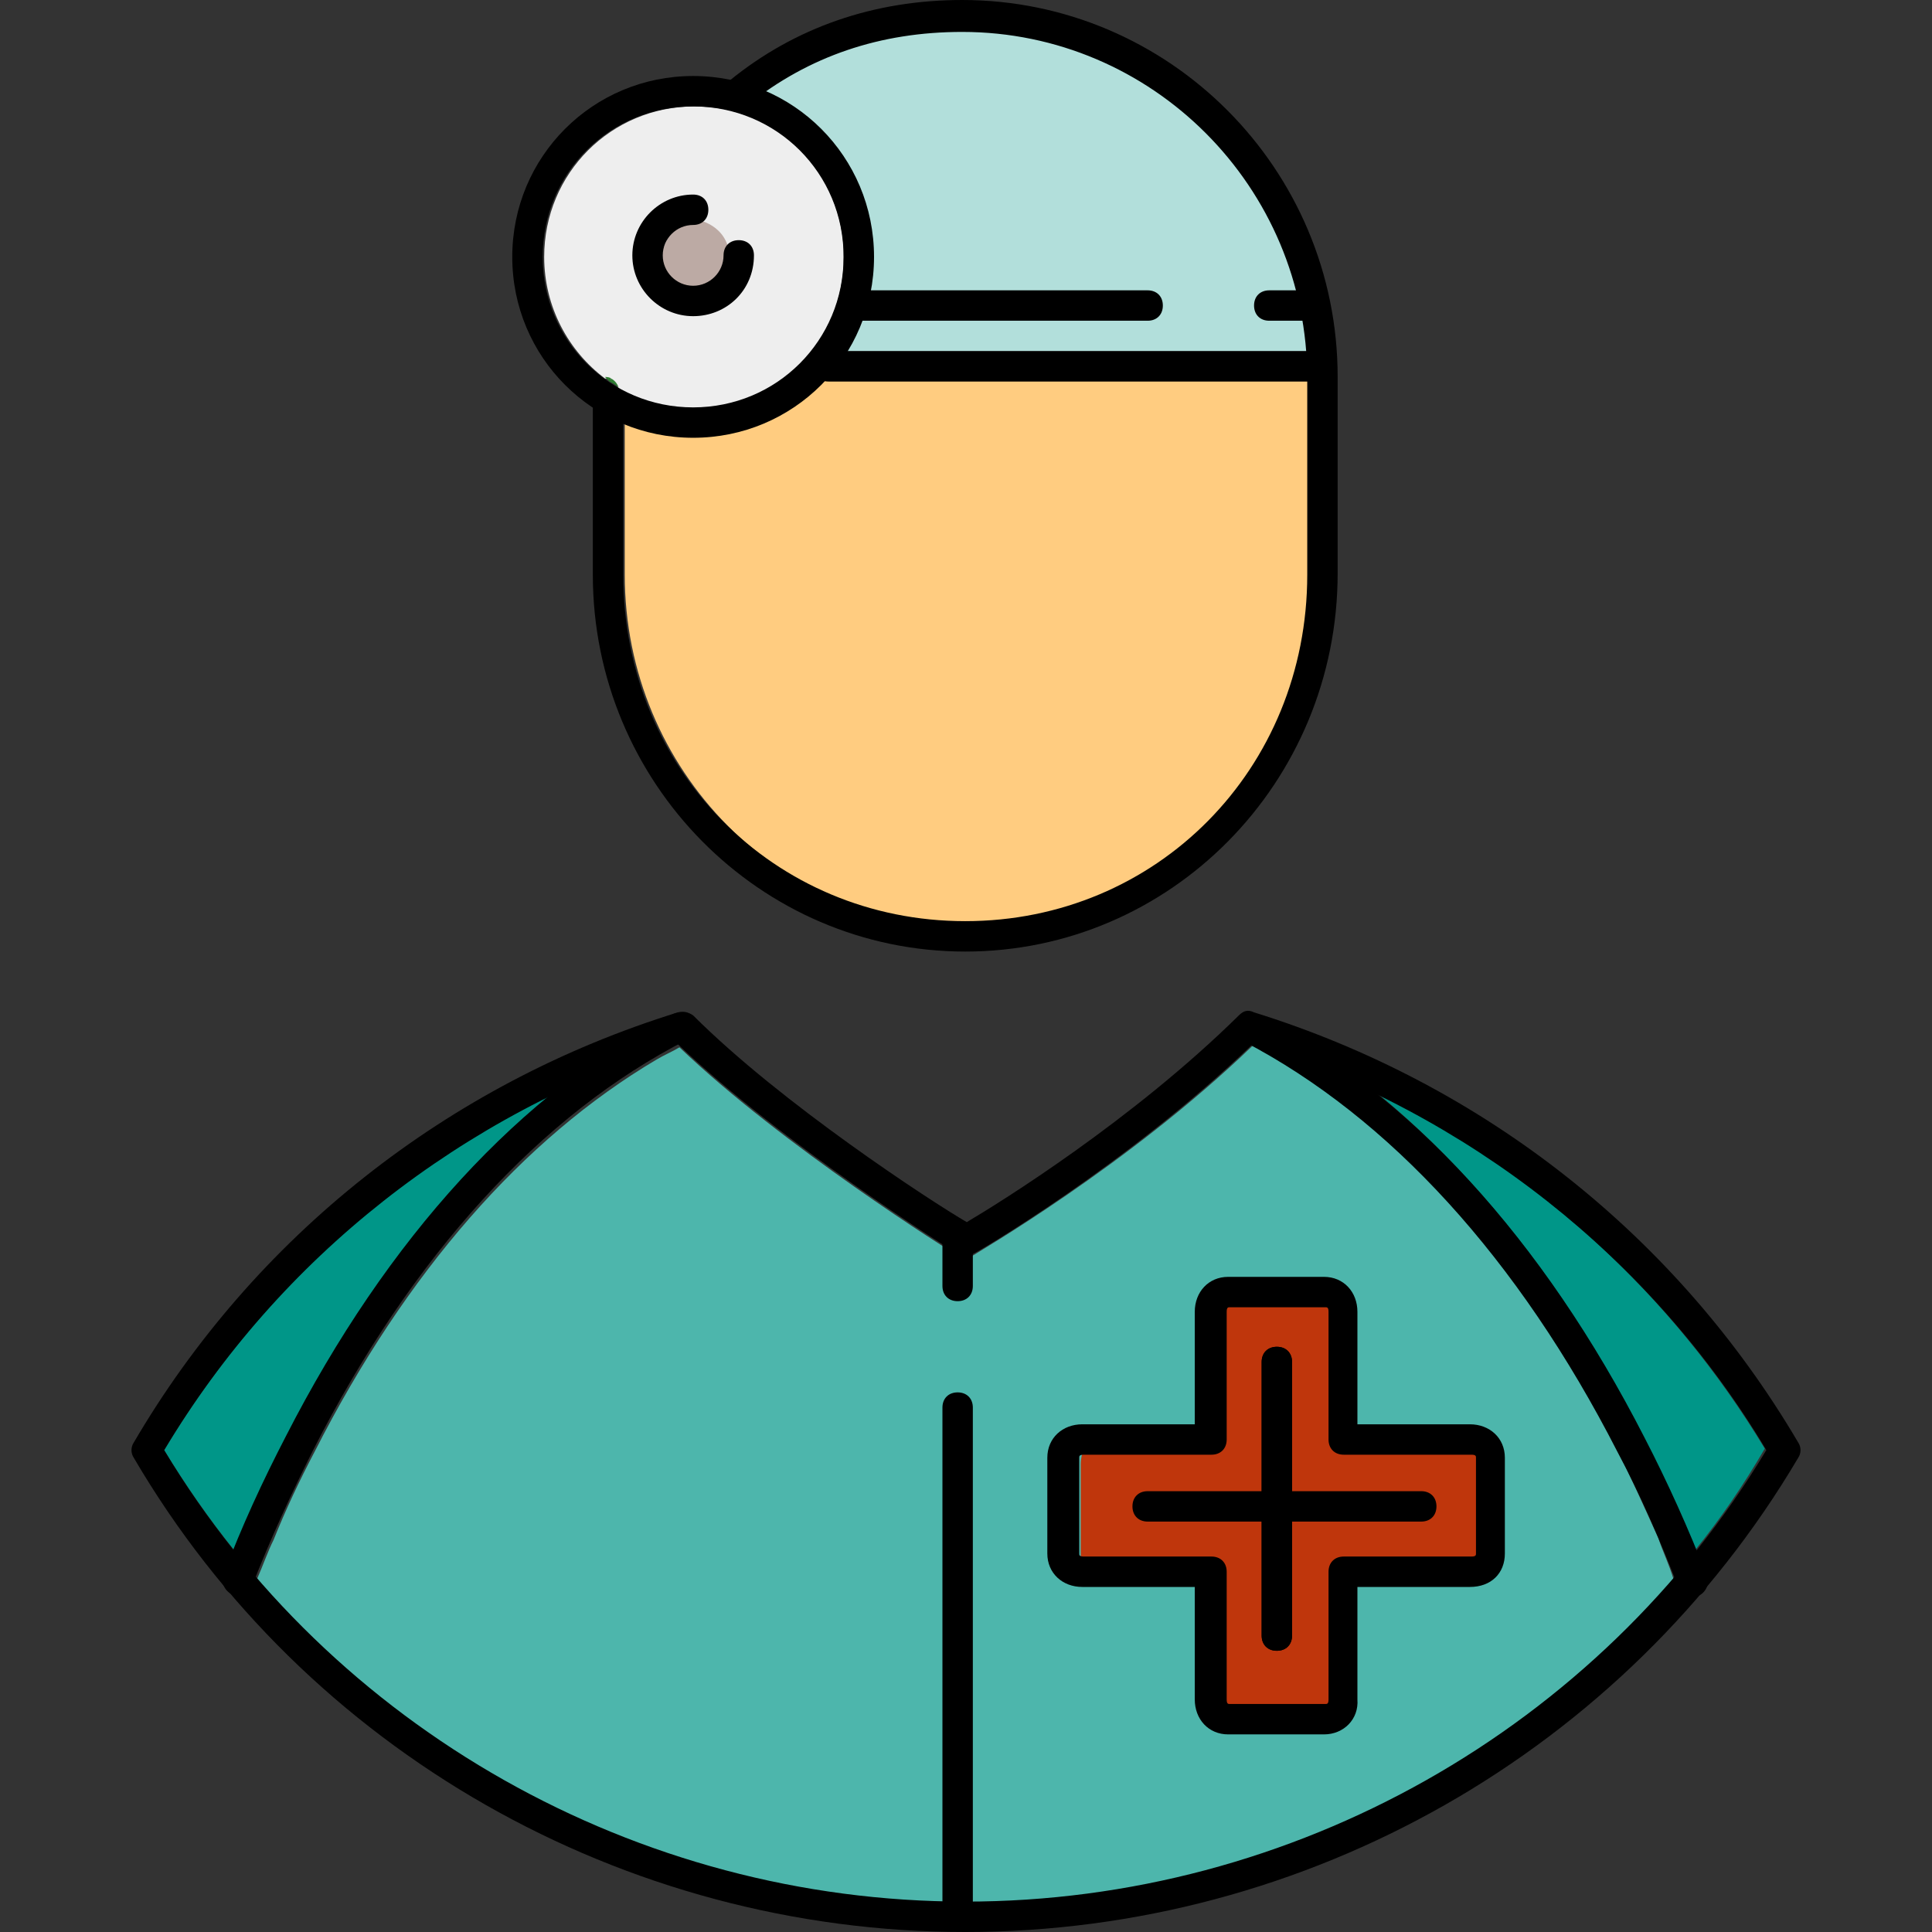 <?xml version="1.0" encoding="iso-8859-1"?>
<!-- Uploaded to: SVG Repo, www.svgrepo.com, Generator: SVG Repo Mixer Tools -->
<svg height="800px" width="800px" version="1.1" id="Layer_1" xmlns="http://www.w3.org/2000/svg" xmlns:xlink="http://www.w3.org/1999/xlink" 
	 viewBox="0 0 508.4 508.4" xml:space="preserve">
<rect x="0" y="0" width="508.4" height="508.4" fill="#333333" stroke="none"/>
<g>
	<path style="fill:#009688;" d="M145.2,288c-42.4,20.8-77.6,52.8-102,93.6c5.6,9.2,12,18.4,18.8,26.8c4.4-10.4,8.8-20.8,13.6-30.4
		C94.8,340.4,118.4,310,145.2,288z"/>
	<path style="fill:#009688;" d="M432.4,378c4.8,9.6,9.6,19.6,13.6,30c6.8-8.4,12.8-17.2,18.4-26.8c-24.4-40.4-59.6-72.8-101.6-93.2
		C389.6,310,413.2,340.4,432.4,378z"/>
</g>
<path style="fill:#4DB6AC;" d="M436.4,404.8c-3.6-8-7.2-16-10.8-23.2c-24-47.2-55.2-82.8-90-103.2c-2-1.2-4-2.4-6-3.2
	c-32.8,31.6-73.2,54.8-73.6,55.2c-1.2,0.8-2.8,0.8-4,0c-2-1.2-46-28.8-73.2-54.8c-2,1.2-4,2-6,3.2c-35.2,20.8-66,56-90,103.2
	c-4,7.6-7.6,15.2-10.8,23.2c-1.6,3.2-2.8,6.8-4.4,10.4c46,53.2,114.4,85.2,186.4,85.2c72.4,0,140.4-32,186.4-85.2
	C439.2,411.6,437.6,408.4,436.4,404.8z"/>
<path style="fill:#FFCC80;" d="M347.6,98l-0.4-1.6H218.8c-0.4,0-0.8,0-0.8,0h-0.4l-0.8,0.8c-9.2,10.4-20,15.6-32.4,15.6
	c-7.2,0-13.6-1.2-16.8-3.6l-3.2-2v44c0,51.6,41.2,93.2,92,93.2s92-42,92-93.2V99.6C348,99.2,348,99.2,347.6,98z"/>
<path style="fill:#B2DFDB;" d="M220.4,92.4h127.2v-2C343.2,42.4,303.2,6,254.4,6c-19.2,0-37.6,5.6-53.2,16.4l-2.8,2l3.2,1.6
	c16.4,7.6,26.8,23.6,26.8,41.6c0,8.4-2.4,15.2-6.4,22.4L220.4,92.4z"/>
<path style="fill:#BF360C;" d="M384.8,376.4h-27.2c-0.4,0-1.2,0-1.6,0v-27.2c0-2.8-2.4-9.2-6.4-9.2h-24c-4,0-5.6,6.4-5.6,9.2v27.2
	h-0.4c-0.4,0-1.2,0-1.6,0h-28c-4,0-5.6,6.4-5.6,8.8v24c0,2.4,1.6,3.6,3.2,3.6c0.4,0,0.8,0,1.2,0s0.8,0,1.2,0h27.6
	c0.4,1.2,1.2,3.6,1.6,4.8c0.4,1.6,0.8,2.8,1.2,3.2v24.4c0,1.2,0.4,3.6,3.6,3.6c0.4,0,0.8,0,1.2,0s0.8,0,1.2,0h24c0.4,0,0.8,0,1.2,0
	s0.8,0,1.2,0c3.6,0,4-2.4,4-3.6v-28c0-1.6,1.2-4,1.6-4.4h27.2c0.4,0,0.8,0,1.6,0c0.4,0,1.2,0,1.6,0c4,0,4-2.8,4-3.6v-24
	C392,382.4,388.4,376.4,384.8,376.4z"/>
<path style="fill:#EEEEEE;" d="M192.8,29.2c-3.2-0.8-6.8-1.2-10-1.2c-22,0-39.6,17.6-39.6,39.6c0,13.2,6.4,24.8,16,32l0,0
	c0.4,0,1.2,0,1.6,0.4c0.8,0.4,1.6,1.2,2,2.4c6,3.2,12.4,5.2,19.6,5.2c22,0,39.6-17.6,39.6-39.6C222.4,49.2,209.6,33.6,192.8,29.2z"
	/>
<g>
	<path style="fill:#2E7D32;" d="M159.2,99.2L159.2,99.2c0.4,0.4,0.8,0.8,1.2,1.2l0.4-0.8C160.4,99.2,159.6,99.2,159.2,99.2z"/>
	<path style="fill:#2E7D32;" d="M160.8,99.6l-0.4,0.8c0.8,0.4,1.6,0.8,2.4,1.6C162.4,100.8,161.6,100,160.8,99.6z"/>
	<path style="fill:#2E7D32;" d="M174.8,67.2c0,0.4,0,0.8,0,1.2l3.6-8C176,62,174.8,64.4,174.8,67.2z"/>
</g>
<path style="fill:#BCAAA4;" d="M182.4,77.2c2.8,0,5.6-1.2,7.2-3.2c1.6-2,2.8-4,2.4-6.4c-0.4-8.4-8.4-10-10-10c-2,0-3.6,0.8-4.8,1.6
	l-4.4,10C173.6,73.6,177.6,77.2,182.4,77.2z"/>
<path d="M254,508.4c-90,0-173.6-47.6-218.8-124.8c-0.8-1.2-0.8-2.8,0-4c31.6-54,82.4-94.4,143.2-113.2c1.6-0.4,2.8,0,4,0.8
	c23.2,23.2,62.4,48.8,72,54.4c8.8-5.2,43.6-26.8,71.6-54.4c1.2-1.2,2.4-1.6,4-0.8c60.4,18.8,111.2,58.8,143.2,113.2
	c0.8,1.2,0.8,2.8,0,4C427.6,460.8,344,508.4,254,508.4z M43.2,381.6c44,73.2,124.4,118.8,210.8,118.8s166.8-45.6,210.8-118.8
	c-30.4-50.8-78.4-88.4-135.2-106.8C296.8,306.4,256.4,330,256,330c-1.2,0.8-2.8,0.8-4,0c-2-1.2-46.4-29.2-73.6-55.2
	C121.6,293.2,73.6,330.8,43.2,381.6z"/>
<path d="M62.8,420c-0.4,0-0.8,0-1.6-0.4c-2-0.8-3.2-3.2-2.4-5.2c4.8-12.8,10.4-24.8,16.4-36.4c26.8-52.4,62-90.8,102-111.2
	c2-0.8,4.4-0.4,5.2,1.6c1.2,2,0.4,4.4-1.6,5.2c-38.4,19.6-72.4,56.8-98.4,108c-5.6,11.2-11.2,23.2-16,35.6
	C66,419.2,64.4,420,62.8,420z"/>
<path d="M445.2,420c-1.6,0-3.2-0.8-3.6-2.4c-4.8-12.4-10-24.4-16-35.6c-26-50.8-60-88-98.4-108c-2-1.2-2.8-3.6-1.6-5.2
	c1.2-2,3.6-2.8,5.2-1.6c40,20.4,75.2,58.8,102,111.2c6,11.6,11.6,24,16.4,36.4c0.8,2-0.4,4.4-2.4,5.2C446,420,445.6,420,445.2,420z"
	/>
<path d="M254,250.4c-54,0-98-44.4-98-99.2v-44.8c0-2.4,1.6-4,4-4s4,1.6,4,4v44.8c0,51.2,39.6,91.2,90,91.2s90-40,90-91.2V99.6
	c0-50.4-40.8-91.2-90.8-91.2c-21.6,0-40.4,6.4-56.4,19.2c-1.6,1.2-4.4,1.2-5.6-0.8c-1.2-1.6-1.2-4.4,0.8-5.6
	C209.2,7.2,230,0,253.2,0C307.6,0,352,44.4,352,99.2v51.6C352,206,308,250.4,254,250.4z"/>
<path d="M252,506.4c-2.4,0-4-1.6-4-4v-132c0-2.4,1.6-4,4-4s4,1.6,4,4v132C256,504.8,254.4,506.4,252,506.4z"/>
<path d="M252,342.4c-2.4,0-4-1.6-4-4v-12c0-2.4,1.6-4,4-4s4,1.6,4,4v12C256,340.8,254.4,342.4,252,342.4z"/>
<path id="SVGCleanerId_0" d="M336,434.4c-2.4,0-4-1.6-4-4v-72c0-2.4,1.6-4,4-4s4,1.6,4,4v72C340,432.8,338.4,434.4,336,434.4z"/>
<g>
	<path id="SVGCleanerId_0_1_" d="M336,434.4c-2.4,0-4-1.6-4-4v-72c0-2.4,1.6-4,4-4s4,1.6,4,4v72C340,432.8,338.4,434.4,336,434.4z"
		/>
</g>
<path d="M374,400.4h-72c-2.4,0-4-1.6-4-4s1.6-4,4-4h72c2.4,0,4,1.6,4,4S376.4,400.4,374,400.4z"/>
<path d="M346,100.4H218c-2.4,0-4-1.6-4-4s1.6-4,4-4h128c2.4,0,4,1.6,4,4S348.4,100.4,346,100.4z"/>
<path d="M346,84.4h-12c-2.4,0-4-1.6-4-4s1.6-4,4-4h12c2.4,0,4,1.6,4,4S348.4,84.4,346,84.4z"/>
<path d="M302,84.4h-76c-2.4,0-4-1.6-4-4s1.6-4,4-4h76c2.4,0,4,1.6,4,4S304.4,84.4,302,84.4z"/>
<path d="M182.4,115.2c-26.4,0-47.6-21.2-47.6-47.6S156,20,182.4,20c26.4,0,47.6,21.2,47.6,47.6C230,94,208.8,115.2,182.4,115.2z
	 M182.4,28c-22,0-39.6,17.6-39.6,39.6s17.6,39.6,39.6,39.6S222,89.6,222,67.6S204.4,28,182.4,28z"/>
<path d="M182.4,83.2c-8.8,0-16-7.2-16-16s7.2-16,16-16c2.4,0,4,1.6,4,4s-1.6,4-4,4c-4.4,0-8,3.6-8,8s3.6,8,8,8s8-3.6,8-8
	c0-2.4,1.6-4,4-4s4,1.6,4,4C198.4,76.4,191.2,83.2,182.4,83.2z"/>
<path d="M348.4,456.4h-25.2c-5.2,0-8.8-4-8.8-9.2v-29.6h-29.6c-5.2,0-9.2-3.6-9.2-8.8v-25.2c0-5.2,4-8.8,9.2-8.8h29.6v-29.6
	c0-5.2,3.6-9.2,8.8-9.2h25.2c5.2,0,8.8,4,8.8,9.2v29.6h29.6c5.2,0,9.2,3.6,9.2,8.8v25.2c0,5.2-3.6,8.8-9.2,8.8h-29.6v29.6
	C357.6,452.4,353.6,456.4,348.4,456.4z M285.2,382.8c-1.2,0-1.2,0.4-1.2,0.8v25.2c0,0.4,0,0.8,1.2,0.8h33.6c2.4,0,4,1.6,4,4v33.6
	c0,1.2,0.4,1.2,0.8,1.2h25.2c0.4,0,0.8,0,0.8-1.2v-33.6c0-2.4,1.6-4,4-4h33.6c1.2,0,1.2-0.4,1.2-0.8v-25.2c0-0.4,0-0.8-1.2-0.8
	h-33.6c-2.4,0-4-1.6-4-4v-33.6c0-1.2-0.4-1.2-0.8-1.2h-25.2c-0.4,0-0.8,0-0.8,1.2v33.6c0,2.4-1.6,4-4,4H285.2z"/>
</svg>